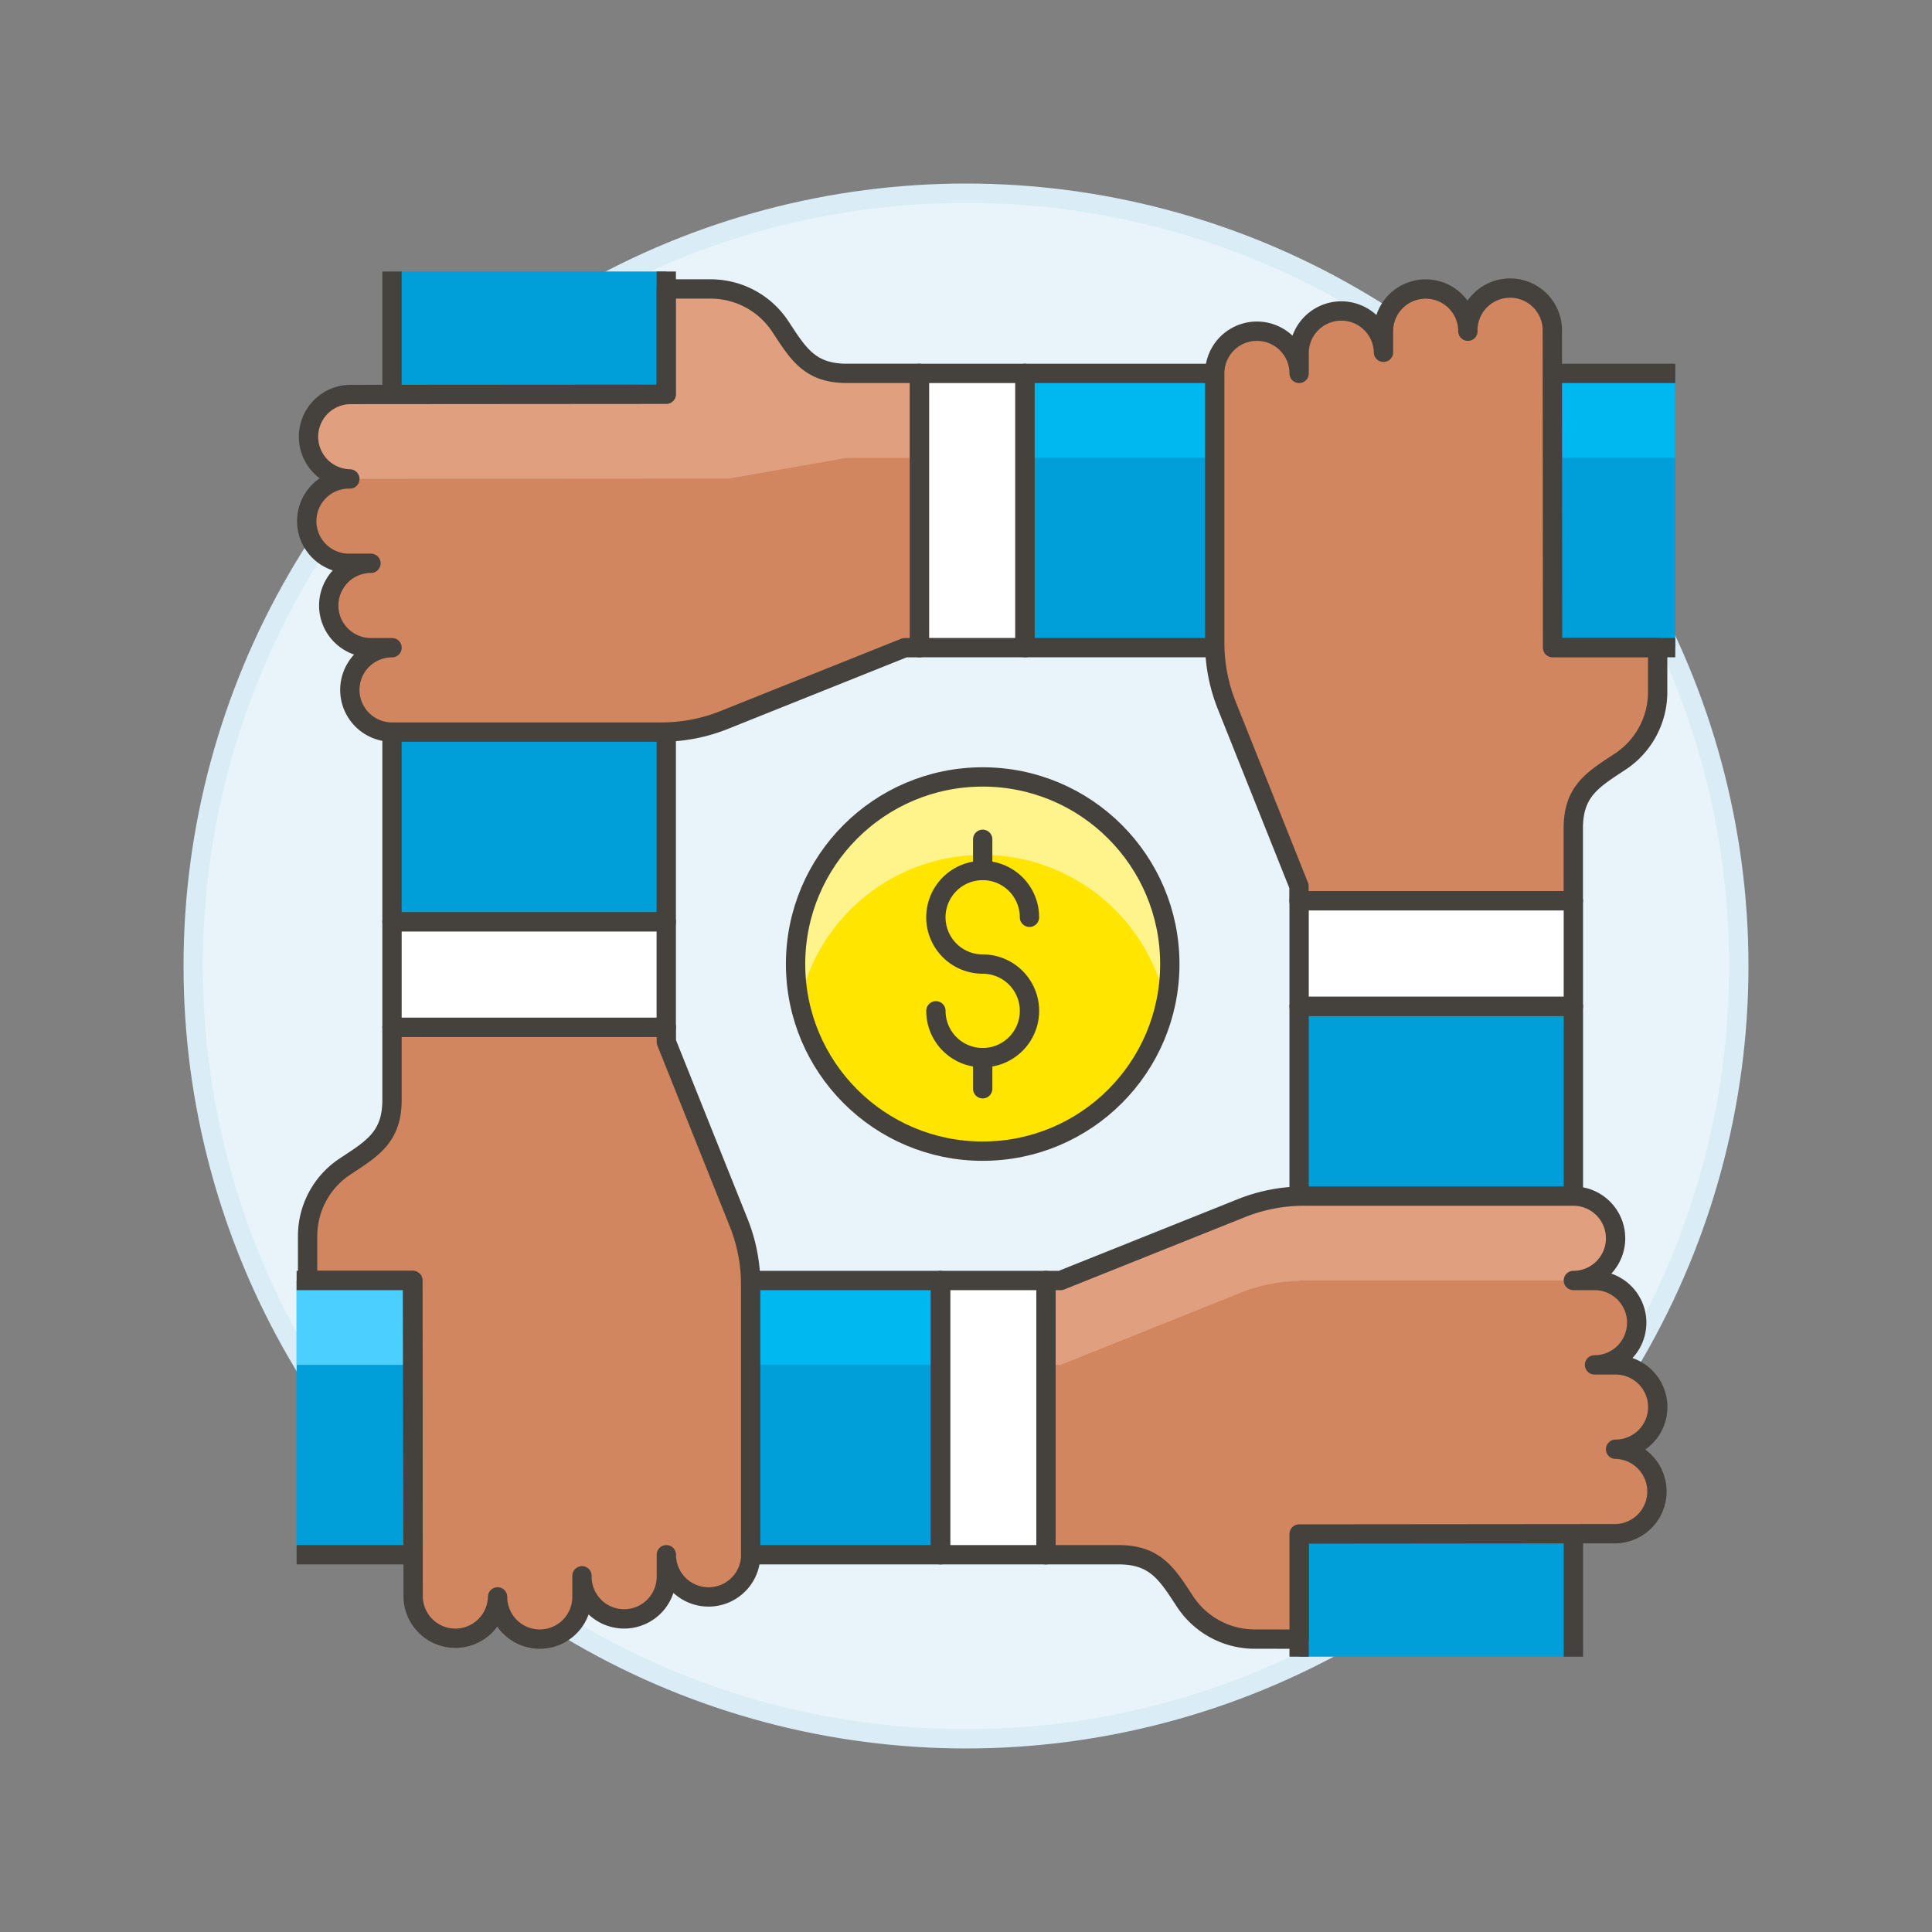 <svg xmlns="http://www.w3.org/2000/svg" viewBox="0 0 100 100"><rect x="0" y="0" width="100" height="100" fill="#808080" stroke="none"/><g class="nc-icon-wrapper"><defs/><circle class="a" cx="50" cy="50" r="40" fill="#e8f4fa" stroke="#daedf7" stroke-miterlimit="10"/><path class="b" d="M53.047 19.327h33.665v14.195H53.047z" style="" fill="#009fd9"/><path class="c" d="M53.047 19.327h33.665v4.368H53.047z" style="" fill="#00b8f0"/><path class="d" d="M86.712 19.327H53.047v14.194h33.665" fill="none" stroke="#45413c" stroke-linejoin="round"/><path class="e" d="M47.587 19.327h5.46v14.195h-5.46z" stroke="#45413c" stroke-linejoin="round" fill="#fff"/><path class="f" d="M20.29 14.052v33.664h14.195V14.052" fill="#009fd9" stroke="#45413c" stroke-linejoin="round"/><path class="e" d="M20.29 47.716h14.195v5.46H20.29z" stroke="#45413c" stroke-linejoin="round" fill="#fff"/><path class="g" d="M15.922 64.007a4.313 4.313 0 0 1 1.894-3.6c1.4-.929 2.474-1.512 2.474-3.468v-3.763h14.2v.757l3.743 9.349a8.736 8.736 0 0 1 .625 3.245v13.946a2.184 2.184 0 0 1-4.368 0v1.09a2.184 2.184 0 1 1-4.367 0v1.093a2.184 2.184 0 1 1-4.368 0 2.186 2.186 0 0 1-4.371 0l-.012-16.38h-5.45z" stroke="#45413c" stroke-linejoin="round" fill="#d18660"/><path class="g" d="M85.8 35.791a4.313 4.313 0 0 1-1.893 3.6c-1.4.929-2.473 1.512-2.473 3.468v3.766h-14.2v-.758L63.5 36.518a8.727 8.727 0 0 1-.626-3.247V19.327a2.184 2.184 0 0 1 4.368 0v-1.093a2.184 2.184 0 0 1 4.367 0v-1.09a2.184 2.184 0 1 1 4.368 0 2.186 2.186 0 1 1 4.371 0l.013 16.379H85.8z" stroke="#45413c" stroke-linejoin="round" fill="#d18660"/><path class="f" d="M81.438 85.749V52.084H67.242v33.665" fill="#009fd9" stroke="#45413c" stroke-linejoin="round"/><path class="e" d="M67.242 46.625h14.195v5.459H67.242z" stroke="#45413c" stroke-linejoin="round" fill="#fff"/><path class="h" d="M64.973 84.839a4.315 4.315 0 0 1-3.6-1.892c-.928-1.4-1.512-2.474-3.468-2.474h-3.766V66.278h.761l9.349-3.742a8.7 8.7 0 0 1 3.245-.626h13.944a2.184 2.184 0 1 1 0 4.368h1.094a2.184 2.184 0 0 1 0 4.368h1.09a2.183 2.183 0 1 1 0 4.366 2.187 2.187 0 0 1 0 4.373l-16.379.015v5.441z" style="" fill="#d18660"/><path class="i" d="M64.248 66.9a8.707 8.707 0 0 1 3-.6v-.025h14.19a2.184 2.184 0 1 0 0-4.367H67.494a8.717 8.717 0 0 0-3.246.625L54.9 66.277h-.758v4.369h.758z" style="" fill="#e09f7e"/><path class="b" d="M15.353 80.473h6.025l-.031-14.195h-5.994v14.195z" style="" fill="#009fd9"/><path class="b" d="M38.854 66.278h9.827v14.195h-9.827z" style="" fill="#009fd9"/><path class="j" d="M15.355 66.277h5.992l.01 4.369h-6.002v-4.369z" style="" fill="#4acfff"/><path class="c" d="M38.854 66.278h9.827v4.368h-9.827z" style="" fill="#00b8f0"/><path class="d" d="M64.973 84.839a4.315 4.315 0 0 1-3.6-1.892c-.928-1.4-1.512-2.474-3.468-2.474h-3.766V66.278h.761l9.349-3.742a8.7 8.7 0 0 1 3.245-.626h13.944a2.184 2.184 0 1 1 0 4.368h1.094a2.184 2.184 0 0 1 0 4.368h1.09a2.183 2.183 0 1 1 0 4.366 2.187 2.187 0 0 1 0 4.373l-16.379.015v5.441z" fill="none" stroke="#45413c" stroke-linejoin="round"/><path class="e" d="M48.681 66.278h5.459v14.195h-5.459z" stroke="#45413c" stroke-linejoin="round" fill="#fff"/><g><path class="d" d="M15.353 80.473h6.025l-.031-14.195h-5.994" fill="none" stroke="#45413c" stroke-linejoin="round"/><path class="d" d="M38.854 66.278h9.827v14.195h-9.827z" fill="none" stroke="#45413c" stroke-linejoin="round"/></g><path class="h" d="M36.756 14.957a4.318 4.318 0 0 1 3.6 1.893c.929 1.4 1.511 2.475 3.468 2.475h3.763v14.2h-.756l-9.349 3.742a8.738 8.738 0 0 1-3.246.626H20.292a2.184 2.184 0 0 1 0-4.368H19.2a2.184 2.184 0 0 1 0-4.368h-1.092a2.184 2.184 0 1 1 0-4.367 2.186 2.186 0 0 1 0-4.371l16.38-.012v-5.45z" style="" fill="#d18660"/><path class="i" d="M43.824 19.328c-1.957 0-2.539-1.078-3.469-2.475a4.31 4.31 0 0 0-3.6-1.893h-2.27v5.44l-16.38.012a2.185 2.185 0 0 0 0 4.37l19.655-.013 6.064-1.069h3.763v-4.372z" style="" fill="#e09f7e"/><path class="d" d="M36.756 14.957a4.318 4.318 0 0 1 3.6 1.893c.929 1.4 1.511 2.475 3.468 2.475h3.763v14.2h-.756l-9.349 3.742a8.738 8.738 0 0 1-3.246.626H20.292a2.184 2.184 0 0 1 0-4.368H19.2a2.184 2.184 0 0 1 0-4.368h-1.092a2.184 2.184 0 1 1 0-4.367 2.186 2.186 0 0 1 0-4.371l16.38-.012v-5.45z" fill="none" stroke="#45413c" stroke-linejoin="round"/><g><circle class="k" cx="50.864" cy="49.899" r="9.685" style="" fill="#ffe500"/><path class="l" d="M50.864 44.249a9.688 9.688 0 0 1 9.473 7.667 9.685 9.685 0 1 0-18.947 0 9.687 9.687 0 0 1 9.474-7.667z" style="" fill="#fff48c"/><circle class="m" cx="50.864" cy="49.899" r="9.685" fill="none" stroke="#45413c" stroke-linejoin="round" stroke-linecap="round"/><path class="m" d="M50.864 43.442v1.614" fill="none" stroke="#45413c" stroke-linejoin="round" stroke-linecap="round"/><path class="m" d="M50.864 54.741v1.614" fill="none" stroke="#45413c" stroke-linejoin="round" stroke-linecap="round"/><path class="m" d="M48.442 52.32a2.422 2.422 0 1 0 2.422-2.42 2.422 2.422 0 1 1 2.421-2.421" fill="none" stroke="#45413c" stroke-linejoin="round" stroke-linecap="round"/></g></g></svg>